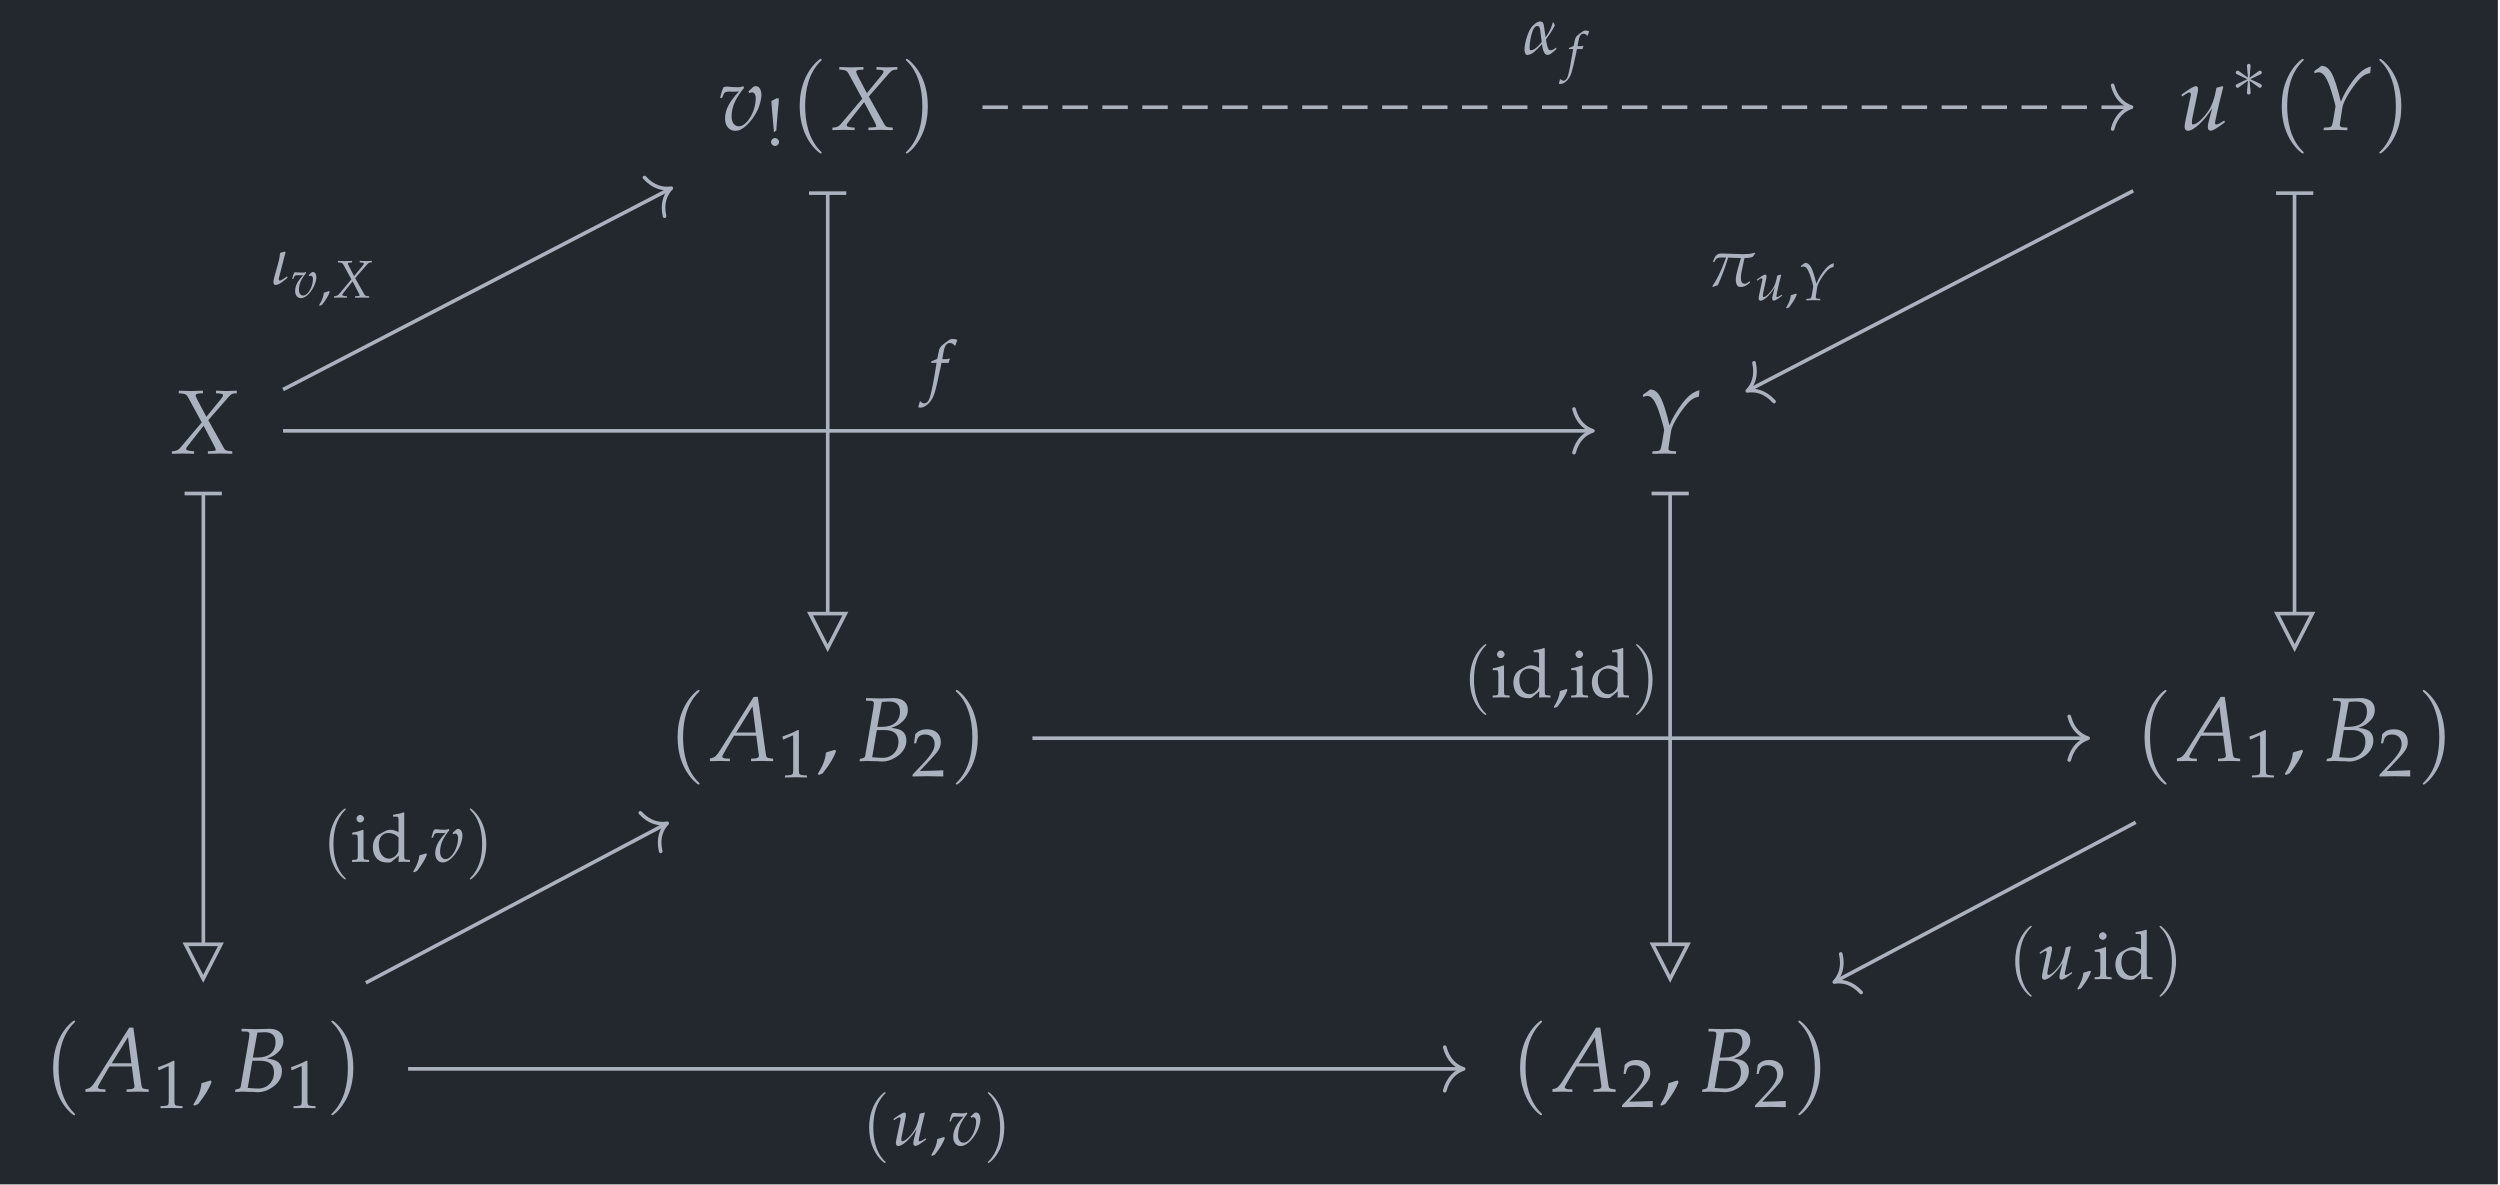 <?xml version="1.0" encoding="UTF-8"?>
<svg xmlns="http://www.w3.org/2000/svg" xmlns:xlink="http://www.w3.org/1999/xlink" width="328.718" height="155.868" viewBox="0 0 328.718 155.868">
<defs>
<g>
<g id="glyph-0-0">
<path d="M 3.969 -5.047 L 4.094 -4.828 C 4.203 -4.891 4.312 -4.938 4.422 -4.938 C 4.734 -4.938 4.938 -4.656 4.938 -4.172 C 4.938 -2.406 3.766 -0.469 2.719 -0.469 C 2.141 -0.469 1.766 -0.969 1.766 -1.75 C 1.766 -3 2.234 -4.078 3.406 -5.531 L 3.281 -5.75 C 3.047 -5.641 2.891 -5.609 2.547 -5.609 C 2.219 -5.609 1.719 -5.641 1.375 -5.672 L 1.234 -5.688 C 1.156 -5.688 1.094 -5.688 1.094 -5.688 C 0.938 -5.688 0.828 -5.672 0.703 -5.609 C 0.531 -5.281 0.406 -4.859 0.25 -4.203 L 0.516 -4.203 L 0.719 -4.703 C 0.797 -4.906 1.031 -5.031 1.328 -5.031 C 1.391 -5.031 1.5 -5.031 1.641 -5.031 C 1.75 -5.016 1.828 -5.016 1.984 -5.016 C 2.234 -5.016 2.422 -5.031 2.734 -5.062 C 1.406 -3.625 0.906 -2.641 0.906 -1.438 C 0.906 -0.531 1.453 0.125 2.219 0.125 C 2.719 0.125 3.172 -0.078 3.719 -0.578 C 4.281 -1.094 4.859 -1.891 5.234 -2.703 C 5.484 -3.312 5.688 -4.109 5.688 -4.578 C 5.688 -5.266 5.391 -5.75 4.953 -5.75 C 4.797 -5.75 4.656 -5.703 4.562 -5.609 Z M 3.969 -5.047 "/>
</g>
<g id="glyph-0-1">
<path d="M 4.969 -0.297 L 4.969 0.031 C 5.531 0.016 6.078 0 6.578 0 C 7.062 0 7.594 0.016 8.172 0.031 L 8.172 -0.297 L 7.859 -0.328 C 7.375 -0.359 7.219 -0.438 7.062 -0.734 L 5.016 -4.391 L 7.656 -7.406 C 8.016 -7.797 8.125 -7.859 8.422 -7.906 L 8.766 -7.922 L 8.766 -8.266 L 7.406 -8.219 C 7.266 -8.219 7.094 -8.219 6.031 -8.266 L 6.031 -7.922 L 6.422 -7.906 C 6.797 -7.875 6.953 -7.812 6.953 -7.672 C 6.953 -7.547 6.906 -7.438 6.688 -7.172 L 4.766 -4.828 L 3.516 -7.203 C 3.422 -7.422 3.359 -7.562 3.359 -7.656 C 3.359 -7.812 3.516 -7.875 3.875 -7.906 L 4.312 -7.922 L 4.312 -8.266 L 3.766 -8.25 C 3.266 -8.234 2.906 -8.219 2.719 -8.219 C 2.516 -8.219 2.156 -8.234 1.672 -8.25 L 1.141 -8.266 L 1.141 -7.922 L 1.438 -7.906 C 2.031 -7.844 2.172 -7.766 2.406 -7.312 L 4.156 -4.094 L 1.312 -0.734 C 1.141 -0.516 0.859 -0.375 0.578 -0.328 L 0.234 -0.297 L 0.234 0.031 C 0.828 0.016 1.312 0 1.734 0 C 2.156 0 2.641 0.016 3.156 0.031 L 3.156 -0.297 L 2.766 -0.328 C 2.312 -0.375 2.109 -0.453 2.109 -0.594 C 2.109 -0.688 2.156 -0.797 2.234 -0.891 L 4.406 -3.656 L 5.828 -0.953 C 5.938 -0.734 6 -0.578 6 -0.484 C 6 -0.375 5.906 -0.344 5.609 -0.344 L 5.422 -0.328 Z M 4.969 -0.297 "/>
</g>
<g id="glyph-0-2">
<path d="M 3.969 -1.156 C 3.891 -0.875 3.844 -0.547 3.844 -0.375 C 3.844 -0.078 3.969 0.109 4.203 0.109 C 4.516 0.109 4.938 -0.141 6.109 -1.016 L 6 -1.234 L 5.688 -1.031 C 5.391 -0.828 5.078 -0.703 4.953 -0.703 C 4.859 -0.703 4.797 -0.781 4.797 -0.906 C 4.797 -1 4.828 -1.141 4.859 -1.312 L 4.875 -1.391 C 5.141 -2.688 5.516 -4.281 5.875 -5.641 L 5.797 -5.75 L 4.984 -5.547 L 4.859 -4.938 C 4.672 -4.016 4.375 -3.203 4.016 -2.641 C 3.312 -1.547 2.375 -0.703 1.891 -0.703 C 1.797 -0.703 1.75 -0.812 1.75 -1.016 C 1.75 -1.188 1.766 -1.344 1.828 -1.641 L 2.5 -4.875 C 2.547 -5.062 2.562 -5.234 2.562 -5.391 C 2.562 -5.609 2.453 -5.75 2.297 -5.75 C 2.047 -5.75 1.594 -5.5 0.719 -4.875 L 0.375 -4.625 L 0.469 -4.391 L 0.844 -4.641 C 1.188 -4.859 1.312 -4.922 1.422 -4.922 C 1.531 -4.922 1.625 -4.812 1.625 -4.672 C 1.625 -4.625 1.609 -4.516 1.594 -4.469 L 0.844 -0.922 C 0.828 -0.812 0.797 -0.531 0.797 -0.359 C 0.797 -0.078 0.984 0.125 1.219 0.125 C 1.969 0.125 3.422 -1.203 4.422 -2.859 Z M 3.969 -1.156 "/>
</g>
<g id="glyph-0-3">
<path d="M 0.625 -7.719 L 0.656 -7.438 C 0.938 -7.547 1.062 -7.578 1.188 -7.578 C 1.75 -7.578 2.188 -7.031 2.672 -5.688 C 2.953 -4.891 3.422 -3.266 3.422 -3.062 C 3.422 -3.062 3.422 -3.031 3.406 -3 L 3.156 -1.5 C 2.953 -0.406 2.938 -0.375 2.453 -0.328 L 1.891 -0.297 L 1.844 0.031 L 2.469 0.031 C 3.031 0.016 3.312 0 3.5 0 L 4.656 0.031 L 4.969 0.031 L 5 -0.297 L 4.422 -0.328 C 4.094 -0.359 3.984 -0.438 3.984 -0.688 C 3.984 -0.75 4 -0.875 4.016 -0.938 L 4.328 -2.938 C 4.422 -3.594 5.203 -5 6.094 -6.109 C 6.781 -7 7.281 -7.359 7.984 -7.469 L 8.062 -8.328 C 7.188 -8.094 6.547 -7.594 5.656 -6.406 C 4.938 -5.391 4.469 -4.578 4.125 -3.703 C 3.234 -7.359 2.656 -8.406 1.562 -8.422 L 1.516 -8.375 C 1.484 -8.344 1.438 -8.328 1.406 -8.297 C 1.281 -8.188 1.031 -8 0.797 -7.859 Z M 0.625 -7.719 "/>
</g>
<g id="glyph-0-4">
<path d="M 5.516 -8.422 L 1.062 -1.344 C 0.625 -0.672 0.422 -0.484 0.016 -0.375 L -0.234 -0.328 L -0.234 0.031 C 0.875 0 0.875 0 1.109 0 C 1.344 0 1.359 0 2.391 0.031 L 2.391 -0.297 L 1.766 -0.328 C 1.578 -0.344 1.391 -0.453 1.391 -0.562 C 1.391 -0.656 1.484 -0.828 1.703 -1.219 L 2.922 -3.312 L 5.859 -3.312 L 6.156 -1.062 L 6.156 -1.031 C 6.156 -1.016 6.172 -0.984 6.188 -0.922 C 6.203 -0.828 6.203 -0.703 6.203 -0.656 C 6.203 -0.469 6.031 -0.359 5.688 -0.328 L 5.172 -0.297 L 5.172 0.031 C 6.391 0 6.391 0 6.625 0 C 6.859 0 6.859 0 8.078 0.031 L 8.078 -0.297 L 7.766 -0.328 C 7.203 -0.422 7.203 -0.422 7.109 -0.953 L 6.062 -8.422 Z M 5.359 -7.172 L 5.797 -3.734 L 3.219 -3.734 Z M 5.359 -7.172 "/>
</g>
<g id="glyph-0-5">
<path d="M 1.156 -7.922 L 1.797 -7.906 C 2.078 -7.891 2.203 -7.797 2.203 -7.578 C 2.203 -7.406 2.156 -7.031 2.094 -6.672 L 1.062 -0.656 C 1.016 -0.438 0.875 -0.359 0.375 -0.281 L 0.312 0.031 L 0.75 0.031 C 1.078 0 1.25 0 1.391 0 C 1.531 0 1.844 0.016 2.156 0.031 L 2.594 0.031 L 2.828 0.047 C 3.062 0.062 3.219 0.078 3.312 0.078 C 3.875 0.078 4.453 -0.094 5.016 -0.438 C 5.953 -0.984 6.484 -1.797 6.484 -2.703 C 6.484 -3.219 6.312 -3.609 6 -3.875 C 5.688 -4.125 5.328 -4.234 4.5 -4.359 C 5.188 -4.594 5.484 -4.734 5.844 -5.078 C 6.406 -5.531 6.672 -6.094 6.672 -6.703 C 6.672 -7.688 5.984 -8.266 4.781 -8.266 C 4.766 -8.266 4.641 -8.266 4.469 -8.25 L 3.719 -8.234 C 3.562 -8.219 3.141 -8.219 3 -8.219 C 2.766 -8.219 2.406 -8.234 1.812 -8.25 L 1.188 -8.266 Z M 2.594 -4.062 L 3.609 -4.062 C 4.828 -4.062 5.438 -3.562 5.438 -2.516 C 5.438 -1.297 4.562 -0.406 3.359 -0.406 C 3.125 -0.406 2.781 -0.422 2.391 -0.453 C 2.312 -0.469 2.172 -0.484 1.984 -0.484 Z M 3.25 -7.766 C 3.375 -7.766 3.406 -7.766 3.656 -7.781 C 3.906 -7.812 4.062 -7.812 4.203 -7.812 C 5.172 -7.812 5.641 -7.391 5.641 -6.5 C 5.641 -5.234 4.766 -4.484 3.281 -4.484 L 2.656 -4.484 Z M 3.25 -7.766 "/>
</g>
<g id="glyph-1-0">
<path d="M 1.234 -1 C 0.969 -1 0.719 -0.75 0.719 -0.469 C 0.719 -0.203 0.969 0.047 1.234 0.047 C 1.516 0.047 1.766 -0.203 1.766 -0.469 C 1.766 -0.75 1.516 -1 1.234 -1 Z M 1.438 -6.219 L 0.766 -5.875 C 0.781 -5.406 0.812 -5.188 0.828 -4.922 L 1.062 -2.188 L 1.078 -1.984 L 1.078 -1.828 L 1.156 -1.797 L 1.422 -2 L 1.422 -2.219 L 1.625 -4.703 C 1.641 -4.859 1.641 -4.891 1.672 -5.141 C 1.719 -5.5 1.734 -5.797 1.734 -5.984 L 1.734 -6.219 Z M 1.438 -6.219 "/>
</g>
<g id="glyph-1-1">
<path d="M 0.594 -4.969 L 0.688 -4.969 L 1.844 -5.484 C 1.859 -5.5 1.859 -5.5 1.875 -5.5 C 1.922 -5.5 1.938 -5.422 1.938 -5.203 L 1.938 -0.859 C 1.938 -0.391 1.844 -0.297 1.359 -0.266 L 0.859 -0.234 L 0.859 0.031 C 2.234 0 2.234 0 2.344 0 C 2.453 0 2.656 0 2.953 0.016 C 3.062 0.016 3.375 0.016 3.75 0.031 L 3.75 -0.234 L 3.281 -0.266 C 2.781 -0.297 2.688 -0.391 2.688 -0.859 L 2.688 -6.172 L 2.562 -6.219 C 1.984 -5.906 1.359 -5.641 0.531 -5.359 Z M 0.594 -4.969 "/>
</g>
<g id="glyph-1-2">
<path d="M 0.141 -0.203 L 0.141 0.031 C 1.812 0 1.812 0 2.141 0 C 2.469 0 2.469 0 4.188 0.031 C 4.172 -0.156 4.172 -0.25 4.172 -0.375 C 4.172 -0.5 4.172 -0.578 4.188 -0.781 C 3.156 -0.734 2.75 -0.719 1.094 -0.688 L 2.719 -2.422 C 3.594 -3.344 3.859 -3.828 3.859 -4.5 C 3.859 -5.531 3.156 -6.172 2.016 -6.172 C 1.375 -6.172 0.938 -5.984 0.5 -5.547 L 0.344 -4.328 L 0.609 -4.328 L 0.719 -4.734 C 0.875 -5.25 1.188 -5.484 1.797 -5.484 C 2.562 -5.484 3.047 -5 3.047 -4.234 C 3.047 -3.562 2.672 -2.906 1.672 -1.828 Z M 0.141 -0.203 "/>
</g>
<g id="glyph-1-3">
<path d="M 1.688 -4.156 L 1.609 -4.203 C 1.141 -4.016 0.688 -3.891 0.203 -3.828 L 0.203 -3.578 L 0.531 -3.578 C 0.891 -3.578 0.938 -3.516 0.938 -2.922 L 0.938 -0.906 C 0.938 -0.344 0.906 -0.281 0.594 -0.266 L 0.188 -0.234 L 0.188 0.031 C 1.078 0 1.078 0 1.312 0 C 1.531 0 1.531 0 2.422 0.031 L 2.422 -0.234 L 2.016 -0.266 C 1.703 -0.281 1.688 -0.344 1.688 -0.906 Z M 1.266 -6.156 C 1 -6.156 0.766 -5.922 0.766 -5.656 C 0.766 -5.391 1 -5.156 1.266 -5.156 C 1.516 -5.156 1.766 -5.391 1.766 -5.656 C 1.766 -5.906 1.516 -6.156 1.266 -6.156 Z M 1.266 -6.156 "/>
</g>
<g id="glyph-1-4">
<path d="M 3.688 -3.906 C 3.188 -4.125 2.938 -4.203 2.625 -4.203 C 2.375 -4.203 2.172 -4.141 1.938 -4.031 L 1.156 -3.609 C 0.641 -3.344 0.312 -2.688 0.312 -1.938 C 0.312 -1.219 0.562 -0.625 1 -0.266 C 1.297 -0.016 1.719 0.109 2.297 0.109 C 2.484 0.109 2.688 0.078 2.734 0.031 L 3.719 -0.797 L 3.688 0.031 C 4.125 0.016 4.266 0 4.375 0 C 4.438 0 4.562 0 4.75 0.016 C 4.812 0.016 5 0.016 5.188 0.031 L 5.188 -0.234 L 4.766 -0.266 C 4.469 -0.281 4.438 -0.344 4.438 -0.906 L 4.438 -6.422 L 4.359 -6.5 C 3.969 -6.344 3.672 -6.281 2.969 -6.172 L 2.969 -5.922 L 3.469 -5.922 C 3.625 -5.922 3.688 -5.812 3.688 -5.547 Z M 3.688 -1.984 C 3.688 -1.391 3.672 -1.312 3.547 -1.094 C 3.297 -0.688 2.859 -0.406 2.438 -0.406 C 1.656 -0.406 1.094 -1.156 1.094 -2.234 C 1.094 -3.203 1.578 -3.781 2.375 -3.781 C 2.719 -3.781 3.078 -3.656 3.391 -3.453 C 3.578 -3.328 3.688 -3.203 3.688 -3.141 Z M 3.688 -1.984 "/>
</g>
<g id="glyph-1-5">
<path d="M 1.828 -1.094 C 1.578 -1.016 1.422 -0.969 0.953 -0.828 C 0.891 -0.156 0.656 0.438 0.141 1.297 L 0.266 1.391 L 0.641 1.219 C 1.359 0.281 1.703 -0.281 1.953 -0.969 Z M 1.828 -1.094 "/>
</g>
<g id="glyph-2-0">
<path d="M 4.125 2.984 C 4.125 2.953 4.125 2.922 3.906 2.719 C 2.359 1.141 1.953 -1.203 1.953 -3.109 C 1.953 -5.281 2.422 -7.453 3.953 -9 C 4.125 -9.156 4.125 -9.172 4.125 -9.219 C 4.125 -9.297 4.078 -9.344 4 -9.344 C 3.875 -9.344 2.75 -8.5 2.016 -6.906 C 1.375 -5.547 1.234 -4.156 1.234 -3.109 C 1.234 -2.141 1.375 -0.641 2.062 0.766 C 2.797 2.297 3.875 3.109 4 3.109 C 4.078 3.109 4.125 3.078 4.125 2.984 Z M 4.125 2.984 "/>
</g>
<g id="glyph-2-1">
<path d="M 3.594 -3.109 C 3.594 -4.078 3.469 -5.594 2.781 -7 C 2.031 -8.531 0.953 -9.344 0.828 -9.344 C 0.766 -9.344 0.703 -9.297 0.703 -9.219 C 0.703 -9.172 0.703 -9.156 0.953 -8.922 C 2.172 -7.703 2.875 -5.719 2.875 -3.109 C 2.875 -0.984 2.422 1.203 0.875 2.781 C 0.703 2.922 0.703 2.953 0.703 2.984 C 0.703 3.062 0.766 3.109 0.828 3.109 C 0.953 3.109 2.078 2.266 2.812 0.688 C 3.453 -0.688 3.594 -2.062 3.594 -3.109 Z M 3.594 -3.109 "/>
</g>
<g id="glyph-3-0">
<path d="M 2.562 -3.984 C 2.578 -4.109 2.578 -4.344 2.328 -4.344 C 2.188 -4.344 2.062 -4.219 2.094 -4.094 L 2.094 -3.969 L 2.219 -2.531 L 1.031 -3.391 C 0.938 -3.438 0.922 -3.453 0.859 -3.453 C 0.734 -3.453 0.609 -3.328 0.609 -3.203 C 0.609 -3.047 0.703 -3.016 0.797 -2.969 L 2.125 -2.328 L 0.828 -1.703 C 0.688 -1.625 0.609 -1.594 0.609 -1.453 C 0.609 -1.312 0.734 -1.188 0.859 -1.188 C 0.922 -1.188 0.938 -1.188 1.172 -1.375 L 2.219 -2.125 L 2.078 -0.562 C 2.078 -0.359 2.25 -0.312 2.328 -0.312 C 2.438 -0.312 2.578 -0.375 2.578 -0.562 L 2.438 -2.125 L 3.625 -1.266 C 3.719 -1.219 3.734 -1.188 3.797 -1.188 C 3.922 -1.188 4.047 -1.328 4.047 -1.453 C 4.047 -1.594 3.969 -1.641 3.859 -1.703 C 3.297 -1.984 3.281 -1.984 2.531 -2.328 L 3.828 -2.953 C 3.969 -3.016 4.047 -3.062 4.047 -3.203 C 4.047 -3.344 3.922 -3.453 3.797 -3.453 C 3.734 -3.453 3.719 -3.453 3.484 -3.281 L 2.438 -2.531 Z M 2.562 -3.984 "/>
</g>
<g id="glyph-4-0">
<path d="M 2.438 -1.469 C 2.109 -1.359 1.891 -1.297 1.266 -1.109 C 1.188 -0.203 0.891 0.578 0.188 1.719 L 0.359 1.844 L 0.844 1.625 C 1.812 0.375 2.266 -0.375 2.609 -1.297 Z M 2.438 -1.469 "/>
</g>
<g id="glyph-5-0">
<path d="M 4.344 -0.875 C 4.016 -0.594 3.797 -0.531 3.656 -0.531 C 3.516 -0.531 3.406 -0.562 3.328 -0.719 C 3.234 -0.891 3.141 -1.266 3.094 -1.547 C 3.062 -1.688 3.047 -1.828 3.031 -1.953 C 3.297 -2.312 3.547 -2.719 3.688 -2.906 C 3.812 -3.094 4.141 -3.641 4.203 -3.812 C 4.141 -3.906 4.109 -4 4.062 -4.125 C 4.031 -4.141 3.953 -4.172 3.922 -4.188 C 3.719 -3.453 3.594 -3.203 3.266 -2.672 C 3.234 -2.609 3.094 -2.391 2.984 -2.234 C 2.812 -3.312 2.781 -3.562 2.734 -3.875 C 2.656 -4.281 2.406 -4.312 2.219 -4.312 C 2.016 -4.312 1.719 -4.156 1.422 -3.875 C 1.203 -3.688 1.031 -3.453 0.875 -3.172 C 0.484 -2.375 0.203 -1.312 0.203 -0.594 C 0.203 -0.297 0.328 0.094 0.531 0.094 C 0.891 0.094 1.172 -0.078 1.453 -0.281 C 1.828 -0.609 2.234 -1.016 2.5 -1.328 C 2.609 -0.391 2.875 0.094 3.219 0.094 C 3.406 0.094 3.688 -0.047 3.984 -0.312 L 4.422 -0.703 Z M 2.469 -1.609 C 2.219 -1.297 1.953 -1.031 1.734 -0.844 C 1.453 -0.609 1.203 -0.531 1.031 -0.531 C 0.922 -0.531 0.875 -0.656 0.875 -0.891 C 0.875 -1.453 1.016 -2.422 1.312 -3.172 C 1.438 -3.469 1.656 -3.719 1.859 -3.719 C 2.109 -3.719 2.219 -3.562 2.266 -3.172 Z M 2.469 -1.609 "/>
</g>
<g id="glyph-5-1">
<path d="M 0.859 -3.156 L 0.938 -3.219 C 1.125 -3.766 1.484 -3.781 2 -3.781 C 2.109 -3.781 2.266 -3.781 2.453 -3.781 C 1.703 -1.734 1.359 -1.125 0.641 0.016 L 0.719 0.094 L 1.375 -0.141 C 1.703 -0.828 2.25 -2.188 2.734 -3.766 L 4.406 -3.703 C 4.25 -3.156 3.734 -1.531 3.734 -0.953 C 3.734 -0.016 4.078 0.094 4.344 0.094 C 4.812 0.094 5.062 -0.016 5.625 -0.5 L 5.562 -0.656 L 5.344 -0.516 C 5.375 -0.531 5.109 -0.328 4.953 -0.328 C 4.547 -0.328 4.406 -0.578 4.406 -1.141 C 4.406 -1.359 4.438 -1.609 4.484 -1.859 C 4.641 -2.609 4.797 -3.344 4.875 -3.703 C 5.078 -3.703 5.281 -3.719 5.484 -3.75 C 5.656 -3.75 5.844 -3.828 5.984 -3.891 C 6.094 -4.078 6.125 -4.094 6.297 -4.312 L 6.234 -4.406 C 5.984 -4.328 5.594 -4.25 5.297 -4.25 C 5.188 -4.234 4.953 -4.219 4.734 -4.219 C 3.781 -4.234 2.297 -4.312 1.906 -4.312 C 1.234 -4.312 1 -4.016 0.734 -3.234 Z M 0.859 -3.156 "/>
</g>
<g id="glyph-5-2">
<path d="M 1.828 -4.312 L 1.203 -4.141 C 1.141 -3.531 1.062 -3.266 1.031 -3.094 L 0.438 -0.953 C 0.438 -0.891 0.422 -0.875 0.391 -0.766 C 0.344 -0.516 0.328 -0.391 0.328 -0.281 C 0.328 -0.047 0.422 0.078 0.594 0.078 C 0.906 0.078 1.219 -0.094 1.922 -0.656 L 2.188 -0.891 L 2.109 -1.047 L 1.703 -0.766 C 1.438 -0.578 1.266 -0.5 1.156 -0.5 C 1.078 -0.5 1.031 -0.578 1.031 -0.688 C 1.031 -0.766 1.047 -0.844 1.094 -1.031 L 1.797 -3.766 C 1.828 -3.891 1.875 -4.031 1.922 -4.188 Z M 1.828 -4.312 "/>
</g>
<g id="glyph-6-0">
<path d="M 2 -2.672 C 2.016 -2.797 2.062 -2.969 2.109 -3.062 L 2.078 -3.109 L 2.031 -3.094 C 1.875 -3.047 1.797 -3.047 1.453 -3.047 L 1.344 -3.047 L 1.484 -3.828 C 1.594 -4.422 1.797 -4.688 2.109 -4.688 C 2.328 -4.688 2.516 -4.578 2.609 -4.422 L 2.688 -4.453 C 2.719 -4.562 2.781 -4.781 2.844 -4.906 L 2.875 -5.016 C 2.766 -5.062 2.547 -5.109 2.391 -5.109 C 2.312 -5.109 2.203 -5.094 2.141 -5.062 C 1.984 -4.984 1.406 -4.562 1.25 -4.391 C 1.094 -4.234 1.016 -4.031 0.938 -3.625 L 0.828 -3.078 C 0.547 -2.938 0.406 -2.891 0.234 -2.828 L 0.188 -2.672 L 0.766 -2.672 L 0.703 -2.281 C 0.484 -0.922 0.234 0.375 0.078 0.859 C -0.047 1.266 -0.266 1.484 -0.516 1.484 C -0.672 1.484 -0.75 1.438 -0.875 1.281 L -0.969 1.312 C -1 1.469 -1.094 1.812 -1.125 1.875 C -1.062 1.906 -0.969 1.922 -0.891 1.922 C -0.594 1.922 -0.219 1.703 0.047 1.375 C 0.469 0.875 0.625 0.391 1.141 -2.062 C 1.156 -2.141 1.219 -2.406 1.266 -2.672 Z M 2 -2.672 "/>
</g>
<g id="glyph-6-1">
<path d="M 2.328 -0.672 C 2.266 -0.516 2.25 -0.328 2.25 -0.219 C 2.25 -0.047 2.328 0.062 2.453 0.062 C 2.641 0.062 2.891 -0.078 3.562 -0.594 L 3.5 -0.719 L 3.312 -0.594 C 3.156 -0.484 2.969 -0.406 2.891 -0.406 C 2.844 -0.406 2.797 -0.453 2.797 -0.531 C 2.797 -0.578 2.812 -0.656 2.844 -0.766 L 2.844 -0.812 C 3 -1.562 3.219 -2.5 3.422 -3.297 L 3.375 -3.359 L 2.906 -3.234 L 2.844 -2.891 C 2.734 -2.344 2.562 -1.875 2.344 -1.547 C 1.938 -0.906 1.391 -0.406 1.109 -0.406 C 1.047 -0.406 1.016 -0.469 1.016 -0.594 C 1.016 -0.688 1.031 -0.781 1.062 -0.953 L 1.469 -2.844 C 1.484 -2.953 1.5 -3.047 1.5 -3.141 C 1.5 -3.281 1.438 -3.359 1.344 -3.359 C 1.203 -3.359 0.938 -3.219 0.422 -2.844 L 0.219 -2.703 L 0.266 -2.562 L 0.5 -2.703 C 0.688 -2.844 0.766 -2.875 0.828 -2.875 C 0.891 -2.875 0.953 -2.812 0.953 -2.734 C 0.953 -2.703 0.938 -2.641 0.938 -2.609 L 0.5 -0.531 C 0.484 -0.469 0.469 -0.312 0.469 -0.203 C 0.469 -0.047 0.578 0.078 0.703 0.078 C 1.156 0.078 2 -0.703 2.578 -1.672 Z M 2.328 -0.672 "/>
</g>
<g id="glyph-6-2">
<path d="M 0.359 -4.516 L 0.391 -4.344 C 0.547 -4.406 0.625 -4.422 0.703 -4.422 C 1.031 -4.422 1.281 -4.109 1.562 -3.328 C 1.734 -2.859 2 -1.906 2 -1.797 C 2 -1.797 2 -1.766 1.984 -1.75 L 1.844 -0.875 C 1.719 -0.234 1.719 -0.219 1.438 -0.188 L 1.094 -0.172 L 1.078 0.016 L 1.438 0.016 C 1.766 0 1.938 0 2.047 0 L 2.719 0.016 L 2.906 0.016 L 2.922 -0.172 L 2.578 -0.188 C 2.391 -0.203 2.328 -0.266 2.328 -0.391 C 2.328 -0.438 2.328 -0.516 2.344 -0.547 L 2.516 -1.719 C 2.578 -2.094 3.031 -2.922 3.547 -3.562 C 3.953 -4.078 4.25 -4.297 4.656 -4.359 L 4.703 -4.859 C 4.188 -4.719 3.828 -4.438 3.297 -3.734 C 2.875 -3.156 2.609 -2.672 2.406 -2.156 C 1.891 -4.297 1.547 -4.906 0.906 -4.906 L 0.891 -4.891 C 0.859 -4.875 0.844 -4.859 0.828 -4.844 C 0.75 -4.781 0.594 -4.672 0.469 -4.578 Z M 0.359 -4.516 "/>
</g>
<g id="glyph-6-3">
<path d="M 2.312 -2.953 L 2.391 -2.812 C 2.453 -2.859 2.516 -2.875 2.578 -2.875 C 2.766 -2.875 2.875 -2.719 2.875 -2.438 C 2.875 -1.406 2.203 -0.266 1.594 -0.266 C 1.25 -0.266 1.031 -0.562 1.031 -1.016 C 1.031 -1.75 1.297 -2.391 1.984 -3.234 L 1.922 -3.359 C 1.781 -3.297 1.688 -3.281 1.484 -3.281 C 1.297 -3.281 1 -3.297 0.797 -3.312 L 0.719 -3.312 C 0.672 -3.328 0.641 -3.328 0.641 -3.328 C 0.547 -3.328 0.484 -3.312 0.406 -3.281 C 0.312 -3.094 0.234 -2.844 0.141 -2.453 L 0.297 -2.453 L 0.422 -2.75 C 0.469 -2.859 0.609 -2.938 0.781 -2.938 C 0.812 -2.938 0.875 -2.938 0.969 -2.938 C 1.016 -2.922 1.062 -2.922 1.156 -2.922 C 1.297 -2.922 1.422 -2.938 1.594 -2.953 C 0.828 -2.125 0.531 -1.547 0.531 -0.844 C 0.531 -0.312 0.844 0.078 1.297 0.078 C 1.594 0.078 1.859 -0.047 2.172 -0.328 C 2.5 -0.641 2.844 -1.094 3.047 -1.578 C 3.203 -1.938 3.328 -2.391 3.328 -2.672 C 3.328 -3.078 3.141 -3.359 2.891 -3.359 C 2.797 -3.359 2.719 -3.328 2.656 -3.281 Z M 2.312 -2.953 "/>
</g>
<g id="glyph-6-4">
<path d="M 2.906 -0.172 L 2.906 0.016 C 3.234 0 3.547 0 3.844 0 C 4.125 0 4.438 0 4.766 0.016 L 4.766 -0.172 L 4.594 -0.188 C 4.312 -0.203 4.219 -0.266 4.125 -0.422 L 2.922 -2.562 L 4.469 -4.328 C 4.672 -4.547 4.734 -4.594 4.922 -4.609 L 5.109 -4.625 L 5.109 -4.828 L 4.328 -4.797 C 4.234 -4.797 4.141 -4.797 3.516 -4.828 L 3.516 -4.625 L 3.75 -4.609 C 3.969 -4.594 4.062 -4.562 4.062 -4.484 C 4.062 -4.406 4.031 -4.344 3.906 -4.188 L 2.781 -2.828 L 2.062 -4.203 C 2 -4.328 1.953 -4.422 1.953 -4.469 C 1.953 -4.562 2.047 -4.594 2.266 -4.609 L 2.516 -4.625 L 2.516 -4.828 L 2.188 -4.812 C 1.906 -4.812 1.703 -4.797 1.594 -4.797 C 1.469 -4.797 1.266 -4.812 0.969 -4.812 L 0.656 -4.828 L 0.656 -4.625 L 0.844 -4.609 C 1.188 -4.578 1.266 -4.531 1.406 -4.266 L 2.422 -2.391 L 0.766 -0.422 C 0.656 -0.297 0.5 -0.219 0.328 -0.188 L 0.141 -0.172 L 0.141 0.016 C 0.484 0 0.766 0 1.016 0 C 1.266 0 1.547 0 1.844 0.016 L 1.844 -0.172 L 1.609 -0.188 C 1.359 -0.219 1.234 -0.266 1.234 -0.344 C 1.234 -0.406 1.266 -0.469 1.297 -0.516 L 2.578 -2.125 L 3.406 -0.562 C 3.469 -0.438 3.5 -0.344 3.5 -0.281 C 3.5 -0.219 3.453 -0.203 3.281 -0.203 L 3.156 -0.188 Z M 2.906 -0.172 "/>
</g>
<g id="glyph-7-0">
<path d="M 1.422 -0.859 C 1.234 -0.797 1.109 -0.75 0.734 -0.641 C 0.688 -0.125 0.516 0.328 0.109 1 L 0.203 1.078 L 0.5 0.953 C 1.062 0.219 1.328 -0.219 1.516 -0.766 Z M 1.422 -0.859 "/>
</g>
<g id="glyph-8-0">
<path d="M 2.562 -3.422 C 2.594 -3.594 2.656 -3.812 2.719 -3.938 L 2.672 -4 L 2.609 -3.969 C 2.406 -3.922 2.297 -3.906 1.859 -3.906 L 1.719 -3.906 L 1.906 -4.922 C 2.047 -5.688 2.297 -6.031 2.719 -6.031 C 2.984 -6.031 3.219 -5.891 3.359 -5.672 L 3.453 -5.719 C 3.484 -5.859 3.578 -6.141 3.656 -6.312 L 3.703 -6.453 C 3.547 -6.516 3.281 -6.562 3.078 -6.562 C 2.969 -6.562 2.828 -6.531 2.75 -6.5 C 2.547 -6.406 1.812 -5.859 1.609 -5.641 C 1.406 -5.438 1.297 -5.172 1.203 -4.672 L 1.062 -3.953 C 0.703 -3.781 0.516 -3.703 0.297 -3.625 L 0.25 -3.422 L 0.969 -3.422 L 0.891 -2.922 C 0.625 -1.188 0.297 0.484 0.094 1.094 C -0.062 1.625 -0.328 1.906 -0.656 1.906 C -0.859 1.906 -0.953 1.844 -1.125 1.641 L -1.25 1.688 C -1.281 1.891 -1.406 2.312 -1.453 2.406 C -1.375 2.438 -1.234 2.469 -1.141 2.469 C -0.766 2.469 -0.281 2.188 0.062 1.766 C 0.609 1.125 0.812 0.5 1.453 -2.641 C 1.484 -2.75 1.562 -3.094 1.625 -3.422 Z M 2.562 -3.422 "/>
</g>
<g id="glyph-8-1">
<path d="M 2.984 -0.875 C 2.922 -0.656 2.891 -0.406 2.891 -0.281 C 2.891 -0.047 2.984 0.078 3.156 0.078 C 3.391 0.078 3.703 -0.109 4.578 -0.766 L 4.5 -0.922 L 4.266 -0.766 C 4.047 -0.625 3.812 -0.531 3.719 -0.531 C 3.641 -0.531 3.594 -0.594 3.594 -0.688 C 3.594 -0.75 3.609 -0.844 3.641 -0.984 L 3.656 -1.031 C 3.859 -2.016 4.141 -3.203 4.406 -4.234 L 4.344 -4.312 L 3.734 -4.156 L 3.641 -3.703 C 3.516 -3.016 3.281 -2.406 3.016 -1.984 C 2.484 -1.156 1.781 -0.531 1.422 -0.531 C 1.359 -0.531 1.312 -0.609 1.312 -0.766 C 1.312 -0.891 1.328 -1 1.375 -1.234 L 1.875 -3.656 C 1.906 -3.797 1.922 -3.922 1.922 -4.031 C 1.922 -4.203 1.844 -4.312 1.719 -4.312 C 1.547 -4.312 1.203 -4.125 0.531 -3.656 L 0.281 -3.469 L 0.344 -3.297 L 0.641 -3.484 C 0.891 -3.641 0.984 -3.688 1.062 -3.688 C 1.141 -3.688 1.219 -3.609 1.219 -3.516 C 1.219 -3.469 1.203 -3.391 1.203 -3.344 L 0.641 -0.688 C 0.625 -0.609 0.594 -0.391 0.594 -0.266 C 0.594 -0.062 0.734 0.094 0.906 0.094 C 1.484 0.094 2.562 -0.906 3.312 -2.141 Z M 2.984 -0.875 "/>
</g>
<g id="glyph-8-2">
<path d="M 2.969 -3.781 L 3.078 -3.609 C 3.156 -3.672 3.234 -3.703 3.312 -3.703 C 3.547 -3.703 3.703 -3.484 3.703 -3.141 C 3.703 -1.812 2.828 -0.344 2.047 -0.344 C 1.609 -0.344 1.328 -0.719 1.328 -1.312 C 1.328 -2.25 1.672 -3.062 2.547 -4.156 L 2.469 -4.312 C 2.281 -4.234 2.172 -4.203 1.922 -4.203 C 1.672 -4.203 1.297 -4.219 1.031 -4.25 L 0.922 -4.266 C 0.875 -4.266 0.828 -4.266 0.812 -4.266 C 0.703 -4.266 0.625 -4.25 0.531 -4.203 C 0.406 -3.969 0.297 -3.641 0.188 -3.156 L 0.391 -3.156 L 0.531 -3.531 C 0.594 -3.688 0.781 -3.781 1 -3.781 C 1.031 -3.781 1.125 -3.781 1.234 -3.766 C 1.312 -3.766 1.375 -3.766 1.484 -3.766 C 1.672 -3.766 1.812 -3.766 2.047 -3.797 C 1.062 -2.719 0.688 -1.984 0.688 -1.078 C 0.688 -0.391 1.094 0.094 1.672 0.094 C 2.047 0.094 2.375 -0.062 2.797 -0.438 C 3.219 -0.812 3.641 -1.422 3.922 -2.031 C 4.125 -2.484 4.266 -3.078 4.266 -3.438 C 4.266 -3.953 4.031 -4.312 3.719 -4.312 C 3.594 -4.312 3.484 -4.281 3.422 -4.203 Z M 2.969 -3.781 "/>
</g>
<g id="glyph-9-0">
<path d="M 3.094 2.234 C 3.094 2.203 3.094 2.188 2.922 2.031 C 1.766 0.859 1.469 -0.906 1.469 -2.328 C 1.469 -3.953 1.812 -5.578 2.969 -6.75 C 3.094 -6.859 3.094 -6.875 3.094 -6.906 C 3.094 -6.969 3.047 -7 3 -7 C 2.906 -7 2.062 -6.359 1.516 -5.172 C 1.031 -4.156 0.922 -3.109 0.922 -2.328 C 0.922 -1.609 1.031 -0.469 1.547 0.578 C 2.094 1.719 2.906 2.328 3 2.328 C 3.047 2.328 3.094 2.297 3.094 2.234 Z M 3.094 2.234 "/>
</g>
<g id="glyph-9-1">
<path d="M 2.703 -2.328 C 2.703 -3.062 2.594 -4.188 2.078 -5.25 C 1.516 -6.391 0.719 -7 0.625 -7 C 0.562 -7 0.531 -6.953 0.531 -6.906 C 0.531 -6.875 0.531 -6.859 0.703 -6.688 C 1.625 -5.766 2.156 -4.281 2.156 -2.328 C 2.156 -0.734 1.812 0.906 0.656 2.078 C 0.531 2.188 0.531 2.203 0.531 2.234 C 0.531 2.297 0.562 2.328 0.625 2.328 C 0.719 2.328 1.562 1.703 2.109 0.516 C 2.578 -0.516 2.703 -1.547 2.703 -2.328 Z M 2.703 -2.328 "/>
</g>
</g>
<clipPath id="clip-0">
<path clip-rule="nonzero" d="M 0 0 L 328.438 0 L 328.438 155.734 L 0 155.734 Z M 0 0 "/>
</clipPath>
</defs>
<g clip-path="url(#clip-0)">
<path fill-rule="nonzero" fill="rgb(13.724%, 15.294%, 18.039%)" fill-opacity="1" d="M 0 155.734 L 328.438 155.734 L 328.438 0 L 0 0 Z M 0 155.734 "/>
</g>
<g fill="rgb(67.059%, 69.803%, 74.901%)" fill-opacity="1">
<use xlink:href="#glyph-0-0" x="94.431" y="17.077"/>
</g>
<g fill="rgb(67.059%, 69.803%, 74.901%)" fill-opacity="1">
<use xlink:href="#glyph-1-0" x="100.665" y="19.149"/>
</g>
<g fill="rgb(67.059%, 69.803%, 74.901%)" fill-opacity="1">
<use xlink:href="#glyph-2-0" x="103.914" y="17.077"/>
</g>
<g fill="rgb(67.059%, 69.803%, 74.901%)" fill-opacity="1">
<use xlink:href="#glyph-0-1" x="109.217" y="17.077"/>
</g>
<g fill="rgb(67.059%, 69.803%, 74.901%)" fill-opacity="1">
<use xlink:href="#glyph-2-1" x="118.403" y="17.077"/>
</g>
<g fill="rgb(67.059%, 69.803%, 74.901%)" fill-opacity="1">
<use xlink:href="#glyph-0-2" x="286.455" y="17.077"/>
</g>
<g fill="rgb(67.059%, 69.803%, 74.901%)" fill-opacity="1">
<use xlink:href="#glyph-3-0" x="293.357" y="12.741"/>
</g>
<g fill="rgb(67.059%, 69.803%, 74.901%)" fill-opacity="1">
<use xlink:href="#glyph-2-0" x="298.785" y="17.077"/>
</g>
<g fill="rgb(67.059%, 69.803%, 74.901%)" fill-opacity="1">
<use xlink:href="#glyph-0-3" x="303.669" y="17.077"/>
</g>
<g fill="rgb(67.059%, 69.803%, 74.901%)" fill-opacity="1">
<use xlink:href="#glyph-2-1" x="312.15" y="17.077"/>
</g>
<g fill="rgb(67.059%, 69.803%, 74.901%)" fill-opacity="1">
<use xlink:href="#glyph-0-1" x="22.367" y="59.635"/>
</g>
<g fill="rgb(67.059%, 69.803%, 74.901%)" fill-opacity="1">
<use xlink:href="#glyph-0-3" x="215.396" y="59.635"/>
</g>
<g fill="rgb(67.059%, 69.803%, 74.901%)" fill-opacity="1">
<use xlink:href="#glyph-2-0" x="87.861" y="100.054"/>
</g>
<g fill="rgb(67.059%, 69.803%, 74.901%)" fill-opacity="1">
<use xlink:href="#glyph-0-4" x="93.582" y="100.054"/>
</g>
<g fill="rgb(67.059%, 69.803%, 74.901%)" fill-opacity="1">
<use xlink:href="#glyph-1-1" x="102.355" y="102.197"/>
</g>
<g fill="rgb(67.059%, 69.803%, 74.901%)" fill-opacity="1">
<use xlink:href="#glyph-4-0" x="107.333" y="100.054"/>
</g>
<g fill="rgb(67.059%, 69.803%, 74.901%)" fill-opacity="1">
<use xlink:href="#glyph-0-5" x="112.698" y="100.054"/>
</g>
<g fill="rgb(67.059%, 69.803%, 74.901%)" fill-opacity="1">
<use xlink:href="#glyph-1-2" x="119.847" y="102.063"/>
</g>
<g fill="rgb(67.059%, 69.803%, 74.901%)" fill-opacity="1">
<use xlink:href="#glyph-2-1" x="124.974" y="100.054"/>
</g>
<g fill="rgb(67.059%, 69.803%, 74.901%)" fill-opacity="1">
<use xlink:href="#glyph-2-0" x="280.746" y="100.054"/>
</g>
<g fill="rgb(67.059%, 69.803%, 74.901%)" fill-opacity="1">
<use xlink:href="#glyph-0-4" x="286.468" y="100.054"/>
</g>
<g fill="rgb(67.059%, 69.803%, 74.901%)" fill-opacity="1">
<use xlink:href="#glyph-1-1" x="295.242" y="102.197"/>
</g>
<g fill="rgb(67.059%, 69.803%, 74.901%)" fill-opacity="1">
<use xlink:href="#glyph-4-0" x="300.218" y="100.054"/>
</g>
<g fill="rgb(67.059%, 69.803%, 74.901%)" fill-opacity="1">
<use xlink:href="#glyph-0-5" x="305.584" y="100.054"/>
</g>
<g fill="rgb(67.059%, 69.803%, 74.901%)" fill-opacity="1">
<use xlink:href="#glyph-1-2" x="312.733" y="102.063"/>
</g>
<g fill="rgb(67.059%, 69.803%, 74.901%)" fill-opacity="1">
<use xlink:href="#glyph-2-1" x="317.859" y="100.054"/>
</g>
<g fill="rgb(67.059%, 69.803%, 74.901%)" fill-opacity="1">
<use xlink:href="#glyph-2-0" x="5.751" y="143.537"/>
</g>
<g fill="rgb(67.059%, 69.803%, 74.901%)" fill-opacity="1">
<use xlink:href="#glyph-0-4" x="11.473" y="143.537"/>
</g>
<g fill="rgb(67.059%, 69.803%, 74.901%)" fill-opacity="1">
<use xlink:href="#glyph-1-1" x="20.247" y="145.681"/>
</g>
<g fill="rgb(67.059%, 69.803%, 74.901%)" fill-opacity="1">
<use xlink:href="#glyph-4-0" x="25.223" y="143.537"/>
</g>
<g fill="rgb(67.059%, 69.803%, 74.901%)" fill-opacity="1">
<use xlink:href="#glyph-0-5" x="30.589" y="143.537"/>
</g>
<g fill="rgb(67.059%, 69.803%, 74.901%)" fill-opacity="1">
<use xlink:href="#glyph-1-1" x="37.738" y="145.681"/>
</g>
<g fill="rgb(67.059%, 69.803%, 74.901%)" fill-opacity="1">
<use xlink:href="#glyph-2-1" x="42.864" y="143.537"/>
</g>
<g fill="rgb(67.059%, 69.803%, 74.901%)" fill-opacity="1">
<use xlink:href="#glyph-2-0" x="198.638" y="143.537"/>
</g>
<g fill="rgb(67.059%, 69.803%, 74.901%)" fill-opacity="1">
<use xlink:href="#glyph-0-4" x="204.359" y="143.537"/>
</g>
<g fill="rgb(67.059%, 69.803%, 74.901%)" fill-opacity="1">
<use xlink:href="#glyph-1-2" x="213.132" y="145.546"/>
</g>
<g fill="rgb(67.059%, 69.803%, 74.901%)" fill-opacity="1">
<use xlink:href="#glyph-4-0" x="218.11" y="143.537"/>
</g>
<g fill="rgb(67.059%, 69.803%, 74.901%)" fill-opacity="1">
<use xlink:href="#glyph-0-5" x="223.474" y="143.537"/>
</g>
<g fill="rgb(67.059%, 69.803%, 74.901%)" fill-opacity="1">
<use xlink:href="#glyph-1-2" x="230.624" y="145.546"/>
</g>
<g fill="rgb(67.059%, 69.803%, 74.901%)" fill-opacity="1">
<use xlink:href="#glyph-2-1" x="235.75" y="143.537"/>
</g>
<path fill="none" stroke-width="0.478" stroke-linecap="butt" stroke-linejoin="miter" stroke="rgb(67.059%, 69.803%, 74.901%)" stroke-opacity="1" stroke-dasharray="3.347 1.913" stroke-miterlimit="10" d="M -35.068 63.16 L 115.909 63.16 " transform="matrix(0.999, 0, 0, -0.999, 164.218, 77.196)"/>
<path fill="none" stroke-width="0.478" stroke-linecap="round" stroke-linejoin="round" stroke="rgb(67.059%, 69.803%, 74.901%)" stroke-opacity="1" stroke-miterlimit="10" d="M -2.488 2.87 C -2.031 1.146 -1.018 0.333 -0.002 0.001 C -1.018 -0.336 -2.031 -1.149 -2.488 -2.869 " transform="matrix(0.999, 0, 0, -0.999, 280.267, 14.091)"/>
<g fill="rgb(67.059%, 69.803%, 74.901%)" fill-opacity="1">
<use xlink:href="#glyph-5-0" x="200.249" y="7.134"/>
</g>
<g fill="rgb(67.059%, 69.803%, 74.901%)" fill-opacity="1">
<use xlink:href="#glyph-6-0" x="206.084" y="9.124"/>
</g>
<path fill="none" stroke-width="0.478" stroke-linecap="butt" stroke-linejoin="miter" stroke="rgb(67.059%, 69.803%, 74.901%)" stroke-opacity="1" stroke-miterlimit="10" d="M -55.438 51.724 L -55.438 -3.37 " transform="matrix(0.999, 0, 0, -0.999, 164.218, 77.196)"/>
<path fill="none" stroke-width="0.478" stroke-linecap="butt" stroke-linejoin="miter" stroke="rgb(67.059%, 69.803%, 74.901%)" stroke-opacity="1" stroke-miterlimit="10" d="M -0 2.452 L -0 -2.45 " transform="matrix(0, -0.999, -0.999, 0, 108.829, 25.394)"/>
<path fill="none" stroke-width="0.478" stroke-linecap="butt" stroke-linejoin="miter" stroke="rgb(67.059%, 69.803%, 74.901%)" stroke-opacity="1" stroke-miterlimit="10" d="M 4.781 -0.001 L 0.238 2.329 L 0.238 -2.327 Z M 4.781 -0.001 " transform="matrix(0, 0.999, 0.999, 0, 108.829, 80.442)"/>
<path fill="none" stroke-width="0.478" stroke-linecap="butt" stroke-linejoin="miter" stroke="rgb(67.059%, 69.803%, 74.901%)" stroke-opacity="1" stroke-miterlimit="10" d="M 116.389 52.162 L 65.791 25.929 " transform="matrix(0.999, 0, 0, -0.999, 164.218, 77.196)"/>
<path fill="none" stroke-width="0.478" stroke-linecap="round" stroke-linejoin="round" stroke="rgb(67.059%, 69.803%, 74.901%)" stroke-opacity="1" stroke-miterlimit="10" d="M -2.485 2.869 C -2.032 1.145 -1.021 0.335 -0.001 -0 C -1.02 -0.335 -2.032 -1.149 -2.488 -2.868 " transform="matrix(-0.887, 0.46, 0.46, 0.887, 229.742, 51.399)"/>
<g fill="rgb(67.059%, 69.803%, 74.901%)" fill-opacity="1">
<use xlink:href="#glyph-5-1" x="224.5" y="37.64"/>
</g>
<g fill="rgb(67.059%, 69.803%, 74.901%)" fill-opacity="1">
<use xlink:href="#glyph-6-1" x="230.773" y="39.466"/>
</g>
<g fill="rgb(67.059%, 69.803%, 74.901%)" fill-opacity="1">
<use xlink:href="#glyph-7-0" x="234.735" y="39.466"/>
</g>
<g fill="rgb(67.059%, 69.803%, 74.901%)" fill-opacity="1">
<use xlink:href="#glyph-6-2" x="236.424" y="39.466"/>
</g>
<path fill="none" stroke-width="0.478" stroke-linecap="butt" stroke-linejoin="miter" stroke="rgb(67.059%, 69.803%, 74.901%)" stroke-opacity="1" stroke-miterlimit="10" d="M 137.619 51.724 L 137.619 -3.37 " transform="matrix(0.999, 0, 0, -0.999, 164.218, 77.196)"/>
<path fill="none" stroke-width="0.478" stroke-linecap="butt" stroke-linejoin="miter" stroke="rgb(67.059%, 69.803%, 74.901%)" stroke-opacity="1" stroke-miterlimit="10" d="M -0 2.45 L -0 -2.453 " transform="matrix(0, -0.999, -0.999, 0, 301.717, 25.394)"/>
<path fill="none" stroke-width="0.478" stroke-linecap="butt" stroke-linejoin="miter" stroke="rgb(67.059%, 69.803%, 74.901%)" stroke-opacity="1" stroke-miterlimit="10" d="M 4.781 0.001 L 0.238 2.328 L 0.238 -2.329 Z M 4.781 0.001 " transform="matrix(0, 0.999, 0.999, 0, 301.717, 80.442)"/>
<path fill="none" stroke-width="0.478" stroke-linecap="butt" stroke-linejoin="miter" stroke="rgb(67.059%, 69.803%, 74.901%)" stroke-opacity="1" stroke-miterlimit="10" d="M -127.124 26.003 L -76.229 52.389 " transform="matrix(0.999, 0, 0, -0.999, 164.218, 77.196)"/>
<path fill="none" stroke-width="0.478" stroke-linecap="round" stroke-linejoin="round" stroke="rgb(67.059%, 69.803%, 74.901%)" stroke-opacity="1" stroke-miterlimit="10" d="M -2.487 2.869 C -2.031 1.149 -1.022 0.335 -0.002 -0 C -1.021 -0.335 -2.033 -1.149 -2.488 -2.869 " transform="matrix(0.887, -0.46, -0.46, -0.887, 88.267, 24.741)"/>
<g fill="rgb(67.059%, 69.803%, 74.901%)" fill-opacity="1">
<use xlink:href="#glyph-5-2" x="35.629" y="37.391"/>
</g>
<g fill="rgb(67.059%, 69.803%, 74.901%)" fill-opacity="1">
<use xlink:href="#glyph-6-3" x="38.274" y="39.127"/>
</g>
<g fill="rgb(67.059%, 69.803%, 74.901%)" fill-opacity="1">
<use xlink:href="#glyph-7-0" x="41.845" y="39.127"/>
</g>
<g fill="rgb(67.059%, 69.803%, 74.901%)" fill-opacity="1">
<use xlink:href="#glyph-6-4" x="43.778" y="39.127"/>
</g>
<path fill="none" stroke-width="0.478" stroke-linecap="butt" stroke-linejoin="miter" stroke="rgb(67.059%, 69.803%, 74.901%)" stroke-opacity="1" stroke-miterlimit="10" d="M -127.124 20.565 L 45.028 20.565 " transform="matrix(0.999, 0, 0, -0.999, 164.218, 77.196)"/>
<path fill="none" stroke-width="0.478" stroke-linecap="round" stroke-linejoin="round" stroke="rgb(67.059%, 69.803%, 74.901%)" stroke-opacity="1" stroke-miterlimit="10" d="M -2.487 2.87 C -2.034 1.149 -1.021 0.336 -0.001 -0 C -1.021 -0.336 -2.034 -1.15 -2.487 -2.87 " transform="matrix(0.999, 0, 0, -0.999, 209.446, 56.648)"/>
<g fill="rgb(67.059%, 69.803%, 74.901%)" fill-opacity="1">
<use xlink:href="#glyph-8-0" x="122.177" y="51.131"/>
</g>
<path fill="none" stroke-width="0.478" stroke-linecap="butt" stroke-linejoin="miter" stroke="rgb(67.059%, 69.803%, 74.901%)" stroke-opacity="1" stroke-miterlimit="10" d="M -137.617 12.198 L -137.617 -46.888 " transform="matrix(0.999, 0, 0, -0.999, 164.218, 77.196)"/>
<path fill="none" stroke-width="0.478" stroke-linecap="butt" stroke-linejoin="miter" stroke="rgb(67.059%, 69.803%, 74.901%)" stroke-opacity="1" stroke-miterlimit="10" d="M 0.001 2.451 L 0.001 -2.451 " transform="matrix(0, -0.999, -0.999, 0, 26.719, 64.888)"/>
<path fill="none" stroke-width="0.478" stroke-linecap="butt" stroke-linejoin="miter" stroke="rgb(67.059%, 69.803%, 74.901%)" stroke-opacity="1" stroke-miterlimit="10" d="M 4.782 -0 L 0.239 2.33 L 0.239 -2.33 Z M 4.782 -0 " transform="matrix(0, 0.999, 0.999, 0, 26.719, 123.925)"/>
<path fill="none" stroke-width="0.478" stroke-linecap="butt" stroke-linejoin="miter" stroke="rgb(67.059%, 69.803%, 74.901%)" stroke-opacity="1" stroke-miterlimit="10" d="M 55.435 12.198 L 55.435 -46.888 " transform="matrix(0.999, 0, 0, -0.999, 164.218, 77.196)"/>
<path fill="none" stroke-width="0.478" stroke-linecap="butt" stroke-linejoin="miter" stroke="rgb(67.059%, 69.803%, 74.901%)" stroke-opacity="1" stroke-miterlimit="10" d="M 0.001 2.449 L 0.001 -2.45 " transform="matrix(0, -0.999, -0.999, 0, 219.607, 64.888)"/>
<path fill="none" stroke-width="0.478" stroke-linecap="butt" stroke-linejoin="miter" stroke="rgb(67.059%, 69.803%, 74.901%)" stroke-opacity="1" stroke-miterlimit="10" d="M 4.782 -0.002 L 0.239 2.328 L 0.239 -2.328 Z M 4.782 -0.002 " transform="matrix(0, 0.999, 0.999, 0, 219.607, 123.925)"/>
<path fill="none" stroke-width="0.478" stroke-linecap="butt" stroke-linejoin="miter" stroke="rgb(67.059%, 69.803%, 74.901%)" stroke-opacity="1" stroke-miterlimit="10" d="M -28.493 -19.888 L 110.197 -19.888 " transform="matrix(0.999, 0, 0, -0.999, 164.218, 77.196)"/>
<path fill="none" stroke-width="0.478" stroke-linecap="round" stroke-linejoin="round" stroke="rgb(67.059%, 69.803%, 74.901%)" stroke-opacity="1" stroke-miterlimit="10" d="M -2.486 2.867 C -2.033 1.147 -1.02 0.334 0 0.002 C -1.02 -0.335 -2.033 -1.148 -2.486 -2.868 " transform="matrix(0.999, 0, 0, -0.999, 274.558, 97.068)"/>
<g fill="rgb(67.059%, 69.803%, 74.901%)" fill-opacity="1">
<use xlink:href="#glyph-9-0" x="192.341" y="91.689"/>
</g>
<g fill="rgb(67.059%, 69.803%, 74.901%)" fill-opacity="1">
<use xlink:href="#glyph-1-3" x="196.073" y="91.689"/>
<use xlink:href="#glyph-1-4" x="198.68" y="91.689"/>
<use xlink:href="#glyph-1-5" x="204.154" y="91.689"/>
<use xlink:href="#glyph-1-3" x="206.393" y="91.689"/>
<use xlink:href="#glyph-1-4" x="209" y="91.689"/>
</g>
<g fill="rgb(67.059%, 69.803%, 74.901%)" fill-opacity="1">
<use xlink:href="#glyph-9-1" x="214.585" y="91.689"/>
</g>
<path fill="none" stroke-width="0.478" stroke-linecap="butt" stroke-linejoin="miter" stroke="rgb(67.059%, 69.803%, 74.901%)" stroke-opacity="1" stroke-miterlimit="10" d="M 116.714 -30.964 L 77.243 -51.861 " transform="matrix(0.999, 0, 0, -0.999, 164.218, 77.196)"/>
<path fill="none" stroke-width="0.478" stroke-linecap="round" stroke-linejoin="round" stroke="rgb(67.059%, 69.803%, 74.901%)" stroke-opacity="1" stroke-miterlimit="10" d="M -2.486 2.87 C -2.031 1.147 -1.02 0.333 -0.001 0.001 C -1.019 -0.335 -2.034 -1.148 -2.485 -2.869 " transform="matrix(-0.883, 0.467, 0.467, 0.883, 241.182, 129.124)"/>
<g fill="rgb(67.059%, 69.803%, 74.901%)" fill-opacity="1">
<use xlink:href="#glyph-9-0" x="264.052" y="128.729"/>
</g>
<g fill="rgb(67.059%, 69.803%, 74.901%)" fill-opacity="1">
<use xlink:href="#glyph-8-1" x="267.896" y="128.729"/>
</g>
<g fill="rgb(67.059%, 69.803%, 74.901%)" fill-opacity="1">
<use xlink:href="#glyph-1-5" x="272.989" y="128.729"/>
<use xlink:href="#glyph-1-3" x="275.228" y="128.729"/>
<use xlink:href="#glyph-1-4" x="277.835" y="128.729"/>
</g>
<g fill="rgb(67.059%, 69.803%, 74.901%)" fill-opacity="1">
<use xlink:href="#glyph-9-1" x="283.421" y="128.729"/>
</g>
<path fill="none" stroke-width="0.478" stroke-linecap="butt" stroke-linejoin="miter" stroke="rgb(67.059%, 69.803%, 74.901%)" stroke-opacity="1" stroke-miterlimit="10" d="M -116.232 -52.083 L -76.768 -31.187 " transform="matrix(0.999, 0, 0, -0.999, 164.218, 77.196)"/>
<path fill="none" stroke-width="0.478" stroke-linecap="round" stroke-linejoin="round" stroke="rgb(67.059%, 69.803%, 74.901%)" stroke-opacity="1" stroke-miterlimit="10" d="M -2.486 2.868 C -2.033 1.15 -1.019 0.334 -0.002 -0.001 C -1.018 -0.334 -2.033 -1.146 -2.486 -2.871 " transform="matrix(0.883, -0.468, -0.468, -0.883, 87.728, 108.245)"/>
<g fill="rgb(67.059%, 69.803%, 74.901%)" fill-opacity="1">
<use xlink:href="#glyph-9-0" x="42.375" y="113.306"/>
</g>
<g fill="rgb(67.059%, 69.803%, 74.901%)" fill-opacity="1">
<use xlink:href="#glyph-1-3" x="46.106" y="113.306"/>
<use xlink:href="#glyph-1-4" x="48.713" y="113.306"/>
<use xlink:href="#glyph-1-5" x="54.187" y="113.306"/>
</g>
<g fill="rgb(67.059%, 69.803%, 74.901%)" fill-opacity="1">
<use xlink:href="#glyph-8-2" x="56.538" y="113.306"/>
</g>
<g fill="rgb(67.059%, 69.803%, 74.901%)" fill-opacity="1">
<use xlink:href="#glyph-9-1" x="61.241" y="113.306"/>
</g>
<path fill="none" stroke-width="0.478" stroke-linecap="butt" stroke-linejoin="miter" stroke="rgb(67.059%, 69.803%, 74.901%)" stroke-opacity="1" stroke-miterlimit="10" d="M -110.672 -63.409 L 28.017 -63.409 " transform="matrix(0.999, 0, 0, -0.999, 164.218, 77.196)"/>
<path fill="none" stroke-width="0.478" stroke-linecap="round" stroke-linejoin="round" stroke="rgb(67.059%, 69.803%, 74.901%)" stroke-opacity="1" stroke-miterlimit="10" d="M -2.486 2.87 C -2.032 1.146 -1.019 0.333 0.001 0.001 C -1.019 -0.335 -2.032 -1.149 -2.486 -2.869 " transform="matrix(0.999, 0, 0, -0.999, 192.448, 140.552)"/>
<g fill="rgb(67.059%, 69.803%, 74.901%)" fill-opacity="1">
<use xlink:href="#glyph-9-0" x="113.359" y="150.596"/>
</g>
<g fill="rgb(67.059%, 69.803%, 74.901%)" fill-opacity="1">
<use xlink:href="#glyph-8-1" x="117.201" y="150.596"/>
</g>
<g fill="rgb(67.059%, 69.803%, 74.901%)" fill-opacity="1">
<use xlink:href="#glyph-1-5" x="122.295" y="150.596"/>
</g>
<g fill="rgb(67.059%, 69.803%, 74.901%)" fill-opacity="1">
<use xlink:href="#glyph-8-2" x="124.646" y="150.596"/>
</g>
<g fill="rgb(67.059%, 69.803%, 74.901%)" fill-opacity="1">
<use xlink:href="#glyph-9-1" x="129.35" y="150.596"/>
</g>
</svg>
